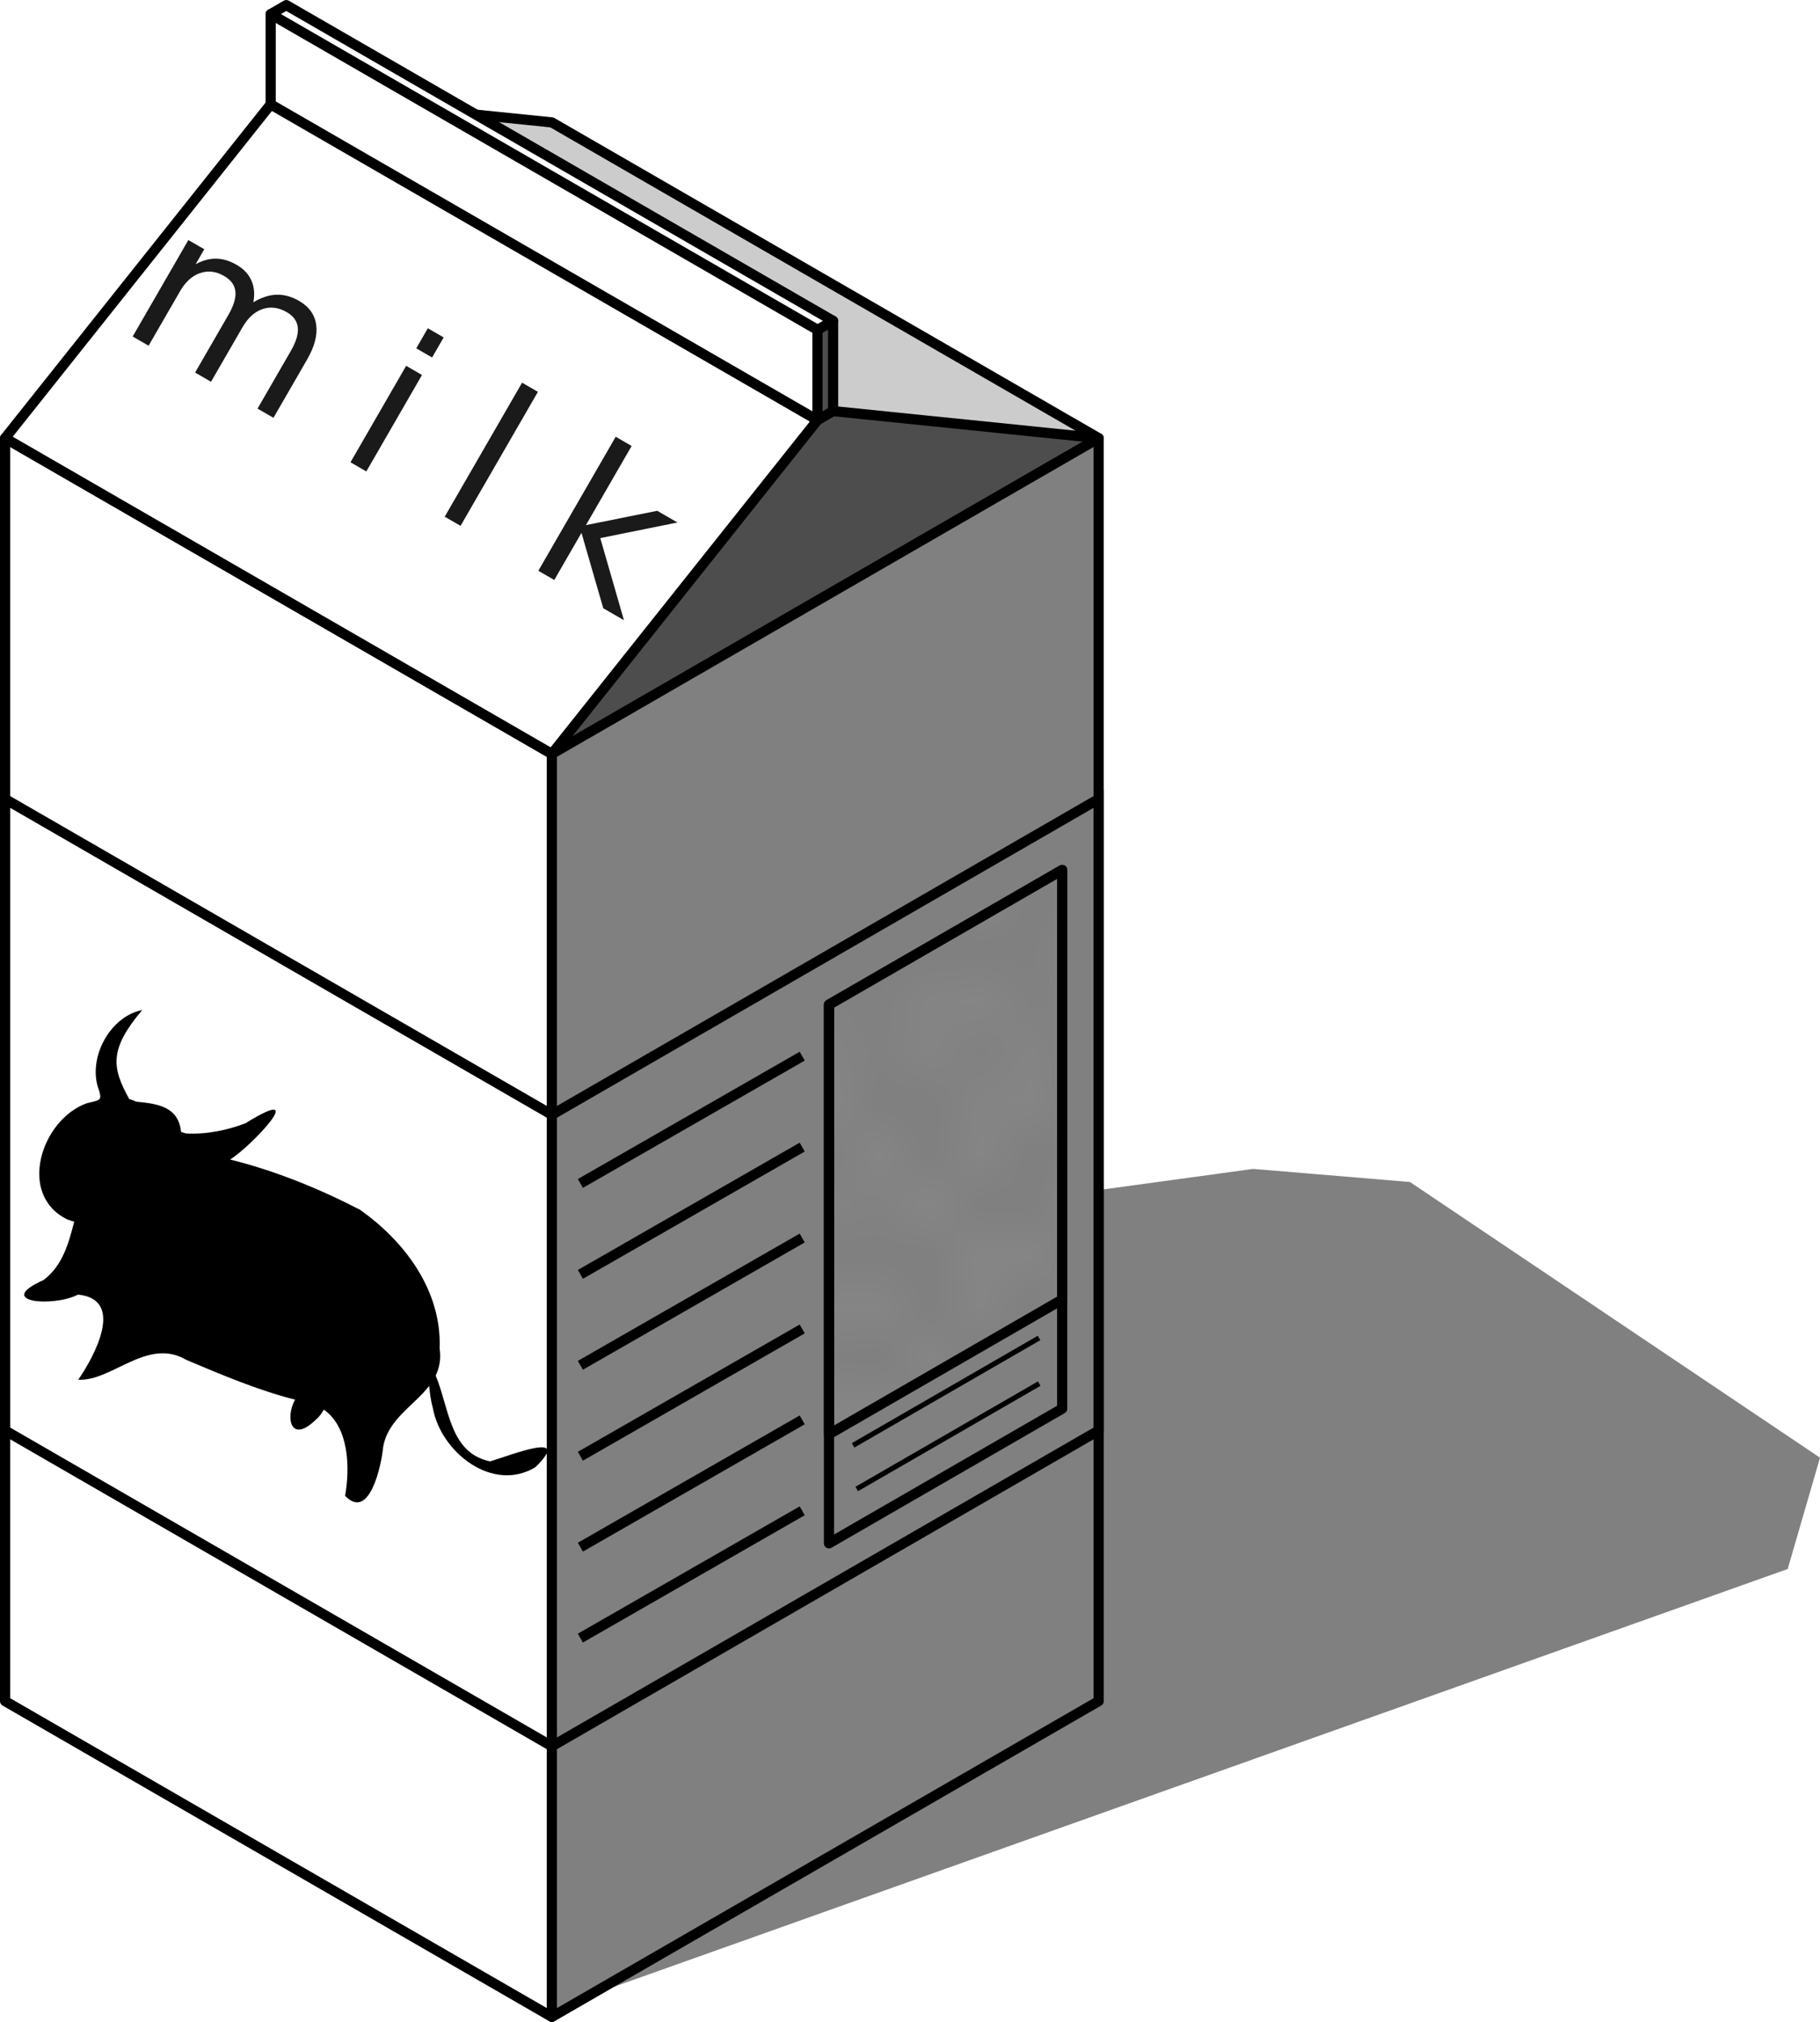 <?xml version="1.0" encoding="UTF-8" standalone="no"?>
<!-- Created with Inkscape (http://www.inkscape.org/) -->

<svg
   xmlns:dc="http://purl.org/dc/elements/1.1/"
   xmlns:cc="http://creativecommons.org/ns#"
   xmlns:rdf="http://www.w3.org/1999/02/22-rdf-syntax-ns#"
   xmlns:svg="http://www.w3.org/2000/svg"
   xmlns="http://www.w3.org/2000/svg"
   xmlns:xlink="http://www.w3.org/1999/xlink"
   xmlns:sodipodi="http://sodipodi.sourceforge.net/DTD/sodipodi-0.dtd"
   xmlns:inkscape="http://www.inkscape.org/namespaces/inkscape"
   width="357.482"
   height="397.083"
   id="svg2"
   version="1.1"
   inkscape:version="0.48.1 r9760"
   sodipodi:docname="cajaDeLeche.svg">
  <defs
     id="defs4">
    <pattern
       inkscape:collect="always"
       xlink:href="#Polkadots-medwhite"
       id="pattern5827"
       patternTransform="scale(10,10)" />
    <pattern
       inkscape:stockid="Polka dots, medium white"
       id="Polkadots-medwhite"
       patternTransform="translate(0,0) scale(10,10)"
       height="10"
       width="10"
       patternUnits="userSpaceOnUse"
       inkscape:collect="always">
      <circle
         id="circle4902"
         r="0.15"
         cy="0.810"
         cx="2.567"
         style="fill:white;stroke:none" />
      <circle
         id="circle4904"
         r="0.15"
         cy="2.33"
         cx="3.048"
         style="fill:white;stroke:none" />
      <circle
         id="circle4906"
         r="0.15"
         cy="2.415"
         cx="4.418"
         style="fill:white;stroke:none" />
      <circle
         id="circle4908"
         r="0.15"
         cy="3.029"
         cx="1.844"
         style="fill:white;stroke:none" />
      <circle
         id="circle4910"
         r="0.15"
         cy="1.363"
         cx="6.08"
         style="fill:white;stroke:none" />
      <circle
         id="circle4912"
         r="0.15"
         cy="4.413"
         cx="5.819"
         style="fill:white;stroke:none" />
      <circle
         id="circle4914"
         r="0.15"
         cy="4.048"
         cx="4.305"
         style="fill:white;stroke:none" />
      <circle
         id="circle4916"
         r="0.15"
         cy="3.045"
         cx="5.541"
         style="fill:white;stroke:none" />
      <circle
         id="circle4918"
         r="0.15"
         cy="5.527"
         cx="4.785"
         style="fill:white;stroke:none" />
      <circle
         id="circle4920"
         r="0.15"
         cy="5.184"
         cx="2.667"
         style="fill:white;stroke:none" />
      <circle
         id="circle4922"
         r="0.15"
         cy="1.448"
         cx="7.965"
         style="fill:white;stroke:none" />
      <circle
         id="circle4924"
         r="0.15"
         cy="5.049"
         cx="7.047"
         style="fill:white;stroke:none" />
      <circle
         id="circle4926"
         r="0.15"
         cy="0.895"
         cx="4.340"
         style="fill:white;stroke:none" />
      <circle
         id="circle4928"
         r="0.15"
         cy="0.340"
         cx="7.125"
         style="fill:white;stroke:none" />
      <circle
         id="circle4930"
         r="0.15"
         cy="1.049"
         cx="9.553"
         style="fill:white;stroke:none" />
      <circle
         id="circle4932"
         r="0.15"
         cy="2.689"
         cx="7.006"
         style="fill:white;stroke:none" />
      <circle
         id="circle4934"
         r="0.15"
         cy="2.689"
         cx="8.909"
         style="fill:white;stroke:none" />
      <circle
         id="circle4936"
         r="0.15"
         cy="4.407"
         cx="9.315"
         style="fill:white;stroke:none" />
      <circle
         id="circle4938"
         r="0.15"
         cy="3.870"
         cx="7.820"
         style="fill:white;stroke:none" />
      <circle
         id="circle4940"
         r="0.15"
         cy="5.948"
         cx="8.270"
         style="fill:white;stroke:none" />
      <circle
         id="circle4942"
         r="0.15"
         cy="7.428"
         cx="7.973"
         style="fill:white;stroke:none" />
      <circle
         id="circle4944"
         r="0.15"
         cy="8.072"
         cx="9.342"
         style="fill:white;stroke:none" />
      <circle
         id="circle4946"
         r="0.15"
         cy="9.315"
         cx="8.206"
         style="fill:white;stroke:none" />
      <circle
         id="circle4948"
         r="0.15"
         cy="9.475"
         cx="9.682"
         style="fill:white;stroke:none" />
      <circle
         id="circle4950"
         r="0.15"
         cy="6.186"
         cx="9.688"
         style="fill:white;stroke:none" />
      <circle
         id="circle4952"
         r="0.15"
         cy="6.296"
         cx="3.379"
         style="fill:white;stroke:none" />
      <circle
         id="circle4954"
         r="0.15"
         cy="8.204"
         cx="2.871"
         style="fill:white;stroke:none" />
      <circle
         id="circle4956"
         r="0.15"
         cy="8.719"
         cx="4.59"
         style="fill:white;stroke:none" />
      <circle
         id="circle4958"
         r="0.15"
         cy="9.671"
         cx="3.181"
         style="fill:white;stroke:none" />
      <circle
         id="circle4960"
         r="0.15"
         cy="7.315"
         cx="5.734"
         style="fill:white;stroke:none" />
      <circle
         id="circle4962"
         r="0.15"
         cy="6.513"
         cx="6.707"
         style="fill:white;stroke:none" />
      <circle
         id="circle4964"
         r="0.15"
         cy="9.670"
         cx="5.730"
         style="fill:white;stroke:none" />
      <circle
         id="circle4966"
         r="0.15"
         cy="8.373"
         cx="6.535"
         style="fill:white;stroke:none" />
      <circle
         id="circle4968"
         r="0.15"
         cy="7.154"
         cx="4.37"
         style="fill:white;stroke:none" />
      <circle
         id="circle4970"
         r="0.15"
         cy="7.25"
         cx="0.622"
         style="fill:white;stroke:none" />
      <circle
         id="circle4972"
         r="0.15"
         cy="5.679"
         cx="0.831"
         style="fill:white;stroke:none" />
      <circle
         id="circle4974"
         r="0.15"
         cy="8.519"
         cx="1.257"
         style="fill:white;stroke:none" />
      <circle
         id="circle4976"
         r="0.15"
         cy="6.877"
         cx="1.989"
         style="fill:white;stroke:none" />
      <circle
         id="circle4978"
         r="0.15"
         cy="3.181"
         cx="0.374"
         style="fill:white;stroke:none" />
      <circle
         id="circle4980"
         r="0.15"
         cy="1.664"
         cx="1.166"
         style="fill:white;stroke:none" />
      <circle
         id="circle4982"
         r="0.15"
         cy="0.093"
         cx="1.151"
         style="fill:white;stroke:none" />
      <circle
         id="circle4984"
         r="0.15"
         cy="10.093"
         cx="1.151"
         style="fill:white;stroke:none" />
      <circle
         id="circle4986"
         r="0.15"
         cy="4.451"
         cx="1.302"
         style="fill:white;stroke:none" />
      <circle
         id="circle4988"
         r="0.15"
         cy="3.763"
         cx="3.047"
         style="fill:white;stroke:none" />
    </pattern>
    <linearGradient
       id="linearGradient3003">
      <stop
         style="stop-color:#ffffff;stop-opacity:1;"
         offset="0"
         id="stop3005" />
      <stop
         style="stop-color:#d6d6d6;stop-opacity:1;"
         offset="1"
         id="stop3007" />
    </linearGradient>
  </defs>
  <sodipodi:namedview
     id="base"
     pagecolor="#ffffff"
     bordercolor="#666666"
     borderopacity="1.0"
     inkscape:pageopacity="0.0"
     inkscape:pageshadow="2"
     inkscape:zoom="1.4"
     inkscape:cx="68.991297"
     inkscape:cy="193.46861"
     inkscape:document-units="px"
     inkscape:current-layer="layer1"
     showgrid="true"
     inkscape:window-width="1440"
     inkscape:window-height="867"
     inkscape:window-x="0"
     inkscape:window-y="0"
     inkscape:window-maximized="1"
     showguides="true"
     inkscape:guide-bbox="true"
     fit-margin-top="0"
     fit-margin-left="0"
     fit-margin-right="0"
     fit-margin-bottom="0" />
  <g
     inkscape:label="Layer 1"
     inkscape:groupmode="layer"
     id="layer1"
     transform="translate(-152.432,-328.52)">
    <g
       id="g6408">
      <g
         id="g6368">
        <g
           id="g6329">
          <g
             id="g6291">
            <g
               id="g6254">
              <g
                 id="g6218">
                <g
                   id="g6183">
                  <g
                     id="g6149">
                    <g
                       id="g6116">
                      <g
                         id="g6084">
                        <g
                           id="g6053">
                          <g
                             id="g6023">
                            <g
                               id="g5994">
                              <path
                                 sodipodi:nodetypes="ccccccc"
                                 inkscape:connector-curvature="0"
                                 id="path3034"
                                 d="m 260.714,723.076 242.857,-86.429 6.343,-21.857 -80.543,-54.143 -30.8,-2.571 -151.429,20.714 z"
                                 style="fill:#808080;stroke:none" />
                              <path
                                 inkscape:connector-curvature="0"
                                 id="path2998"
                                 d="M 291.516,370.276 245.488,503.15 368.231,414.567 z"
                                 style="fill:#4d4d4d;stroke:none" />
                              <path
                                 sodipodi:nodetypes="cccccc"
                                 inkscape:connector-curvature="0"
                                 id="path3001"
                                 d="m 316.065,391.535 0,17.717 52.166,5.315 -107.401,-62.008 -52.166,-5.315 z"
                                 style="fill:#cccccc;stroke:#000000;stroke-width:2;stroke-linecap:round;stroke-linejoin:round;stroke-opacity:1" />
                              <path
                                 inkscape:connector-curvature="0"
                                 id="path2987"
                                 d="M 153.43,609.449 260.83,671.457 368.231,609.449 260.83,547.441 153.43,609.449 z"
                                 style="fill:#ffffff;stroke:#000000;stroke-width:2;stroke-linecap:round;stroke-linejoin:round;stroke-opacity:1" />
                              <path
                                 sodipodi:nodetypes="ccccc"
                                 inkscape:connector-curvature="0"
                                 id="path2989"
                                 d="m 153.43,662.598 107.401,62.008 0,-248.031 -107.401,-62.008 z"
                                 style="fill:#ffffff;fill-opacity:1;stroke:#000000;stroke-width:2;stroke-linecap:round;stroke-linejoin:round;stroke-opacity:1" />
                              <path
                                 sodipodi:nodetypes="ccccc"
                                 inkscape:connector-curvature="0"
                                 id="path2991"
                                 d="m 260.83,476.575 107.401,-62.008 0,248.031 -107.401,62.008 z"
                                 style="fill:#808080;stroke:#000000;stroke-width:2;stroke-linecap:round;stroke-linejoin:round;stroke-opacity:1" />
                              <path
                                 inkscape:connector-curvature="0"
                                 id="path2995"
                                 d="m 312.997,393.307 -107.401,-62.008 3.069,-1.772 107.401,62.008 z"
                                 style="fill:#ffffff;stroke:#000000;stroke-width:2;stroke-linecap:round;stroke-linejoin:round;stroke-opacity:1" />
                              <path
                                 inkscape:connector-curvature="0"
                                 id="path2997"
                                 d="m 312.997,393.307 0,17.717 -52.166,65.551 -107.401,-62.008 52.166,-65.551 0,-17.717 z"
                                 style="fill:#ffffff;fill-opacity:1;stroke:#000000;stroke-width:2;stroke-linecap:round;stroke-linejoin:round;stroke-opacity:1" />
                              <path
                                 inkscape:connector-curvature="0"
                                 id="path2999"
                                 d="m 312.997,411.024 -107.401,-62.008 0,0"
                                 style="fill:#ffffff;stroke:#000000;stroke-width:2;stroke-linecap:round;stroke-linejoin:round;stroke-opacity:1" />
                              <path
                                 inkscape:connector-curvature="0"
                                 id="path3779"
                                 d="m 316.065,409.252 -3.069,1.772"
                                 style="fill:none;stroke:#000000;stroke-width:2;stroke-linecap:butt;stroke-linejoin:miter;stroke-opacity:1" />
                              <path
                                 inkscape:connector-curvature="0"
                                 id="path3800"
                                 d="m 153.43,485.433 107.401,62.008 107.401,-62.008 0,124.016 L 260.83,671.457 153.43,609.449 z"
                                 style="fill:none;stroke:#000000;stroke-width:2;stroke-linecap:butt;stroke-linejoin:miter;stroke-opacity:1" />
                              <g
                                 id="text3015"
                                 style="font-size:40px;font-style:normal;font-weight:normal;line-height:125%;letter-spacing:10.28px;word-spacing:0px;fill:#1a1a1a;fill-opacity:1;stroke:none;font-family:Sans"
                                 transform="matrix(0.866,0.5,-0.5,0.866,0,0)">
                                <path
                                   id="path5851"
                                   style=""
                                   d="m 369.059,234.819 c 0.898,-1.615 1.973,-2.806 3.223,-3.574 1.25,-0.768 2.721,-1.152 4.414,-1.152 2.279,2e-5 4.036,0.801 5.273,2.402 1.237,1.589 1.855,3.854 1.855,6.797 l 0,13.203 -3.613,0 0,-13.086 c -3e-5,-2.096 -0.371,-3.652 -1.113,-4.668 -0.742,-1.016 -1.875,-1.523 -3.398,-1.523 -1.862,2e-5 -3.333,0.619 -4.414,1.855 -1.081,1.237 -1.621,2.923 -1.621,5.059 l 0,12.363 -3.613,0 0,-13.086 c -1e-5,-2.109 -0.371,-3.665 -1.113,-4.668 -0.742,-1.016 -1.888,-1.523 -3.438,-1.523 -1.836,2e-5 -3.294,0.625 -4.375,1.875 -1.081,1.237 -1.621,2.917 -1.621,5.039 l 0,12.363 -3.613,0 0,-21.875 3.613,0 0,3.398 c 0.82,-1.341 1.803,-2.331 2.949,-2.969 1.146,-0.638 2.506,-0.957 4.082,-0.957 1.589,2e-5 2.936,0.404 4.043,1.211 1.12,0.807 1.947,1.979 2.48,3.516" />
                                <path
                                   id="path5853"
                                   style=""
                                   d="m 401.292,230.62 3.594,0 0,21.875 -3.594,0 0,-21.875 m 0,-8.516 3.594,0 0,4.551 -3.594,0 0,-4.551" />
                                <path
                                   id="path5855"
                                   style=""
                                   d="m 422.666,222.104 3.594,0 0,30.391 -3.594,0 0,-30.391" />
                                <path
                                   id="path5857"
                                   style=""
                                   d="m 443.903,222.104 3.613,0 0,17.949 10.723,-9.434 4.59,0 -11.602,10.234 12.09,11.641 -4.688,0 -11.113,-10.684 0,10.684 -3.613,0 0,-30.391" />
                              </g>
                              <path
                                 sodipodi:nodetypes="cccccccccccccccccccccccccccc"
                                 inkscape:connector-curvature="0"
                                 id="path2995-3"
                                 d="m 180.363,526.877 c -6.572,1.311 -10.903,9.86 -8.426,15.912 0.47,1.829 0.24,1.747 -2.456,2.39 -8.942,3.201 -13.734,17.988 -3.831,22.817 0.449,0.172 0.905,0.317 1.356,0.438 -1.105,4.355 -2.315,8.651 -6,11.456 -9.834,4.386 1.858,5.391 6.75,2.875 9.339,0.905 3.178,12.189 0.047,16.707 6.632,0.373 13.568,-8.424 21.262,-3.873 6.986,2.945 13.963,5.912 21.321,7.798 -1.926,3.447 -0.919,8.797 4.106,3.911 0.593,-0.509 1.154,-1.211 1.529,-1.963 4.936,3.401 5.189,11.33 4.197,16.929 4.763,4.996 7.121,-5.893 7.479,-9.605 0.928,-5.392 6.037,-8.1 9.027,-11.974 0.145,1.471 0.333,2.952 0.737,4.382 1.557,8.593 11.695,16.674 20.115,11.59 7.592,-7.401 -5.094,-2.235 -8.894,-1.159 -7.953,-1.676 -7.97,-10.386 -10.676,-16.851 0.732,-1.514 1.081,-3.238 0.777,-5.345 0.425,-11.279 -6.794,-20.975 -15.644,-27.214 -8.049,-4.166 -16.641,-7.656 -25.512,-9.867 3.907,-2.344 16.202,-15.283 3.017,-7.119 -3.438,1.331 -7.689,2.232 -11.666,1.999 -0.316,-0.109 -0.656,-0.205 -0.987,-0.296 -0.476,-4.935 -4.549,-5.549 -8.768,-5.939 -0.461,-0.213 -0.942,-0.382 -1.415,-0.534 -3.387,-6.122 -3.995,-9.711 2.553,-17.464 z"
                                 style="fill:#000000;stroke:none" />
                              <path
                                 style="fill:#808080;stroke:#000000;stroke-width:2;stroke-linecap:round;stroke-linejoin:round;stroke-opacity:1"
                                 d="m 315.257,525.815 45.81,-26.448 0,105.793 -45.81,26.448 z"
                                 id="path3028"
                                 inkscape:connector-curvature="0"
                                 sodipodi:nodetypes="ccccc" />
                              <path
                                 sodipodi:nodetypes="cc"
                                 inkscape:connector-curvature="0"
                                 id="path3036"
                                 d="m 266.429,560.934 43.571,-25"
                                 style="fill:none;stroke:#000000;stroke-width:2;stroke-linecap:butt;stroke-linejoin:miter;stroke-opacity:1" />
                              <path
                                 style="fill:none;stroke:#000000;stroke-width:2;stroke-linecap:butt;stroke-linejoin:miter;stroke-opacity:1"
                                 d="m 266.429,578.791 43.571,-25"
                                 id="path3038"
                                 inkscape:connector-curvature="0"
                                 sodipodi:nodetypes="cc" />
                              <path
                                 sodipodi:nodetypes="cc"
                                 inkscape:connector-curvature="0"
                                 id="path3040"
                                 d="m 266.429,596.648 43.571,-25"
                                 style="fill:none;stroke:#000000;stroke-width:2;stroke-linecap:butt;stroke-linejoin:miter;stroke-opacity:1" />
                              <path
                                 style="fill:none;stroke:#000000;stroke-width:2;stroke-linecap:butt;stroke-linejoin:miter;stroke-opacity:1"
                                 d="m 266.429,614.505 43.571,-25"
                                 id="path3042"
                                 inkscape:connector-curvature="0"
                                 sodipodi:nodetypes="cc" />
                              <path
                                 sodipodi:nodetypes="cc"
                                 inkscape:connector-curvature="0"
                                 id="path3044"
                                 d="m 266.429,632.362 43.571,-25"
                                 style="fill:none;stroke:#000000;stroke-width:2;stroke-linecap:butt;stroke-linejoin:miter;stroke-opacity:1" />
                              <path
                                 style="fill:none;stroke:#000000;stroke-width:2;stroke-linecap:butt;stroke-linejoin:miter;stroke-opacity:1"
                                 d="m 266.429,650.219 43.571,-25"
                                 id="path3046"
                                 inkscape:connector-curvature="0"
                                 sodipodi:nodetypes="cc" />
                              <path
                                 sodipodi:nodetypes="ccccc"
                                 inkscape:connector-curvature="0"
                                 id="path3048"
                                 d="m 315.257,525.815 45.81,-26.448 0,84.365 -45.81,26.448 z"
                                 style="fill:url(#pattern5827);fill-opacity:1;stroke:#000000;stroke-width:2;stroke-linecap:round;stroke-linejoin:round;stroke-opacity:1" />
                              <path
                                 inkscape:connector-curvature="0"
                                 id="path3050"
                                 d="m 320,612.362 36.517,-21.083"
                                 style="fill:none;stroke:#000000;stroke-width:1px;stroke-linecap:butt;stroke-linejoin:miter;stroke-opacity:1" />
                              <path
                                 inkscape:connector-curvature="0"
                                 id="path3052"
                                 d="m 320.714,620.934 35.838,-20.691"
                                 style="fill:none;stroke:#000000;stroke-width:1px;stroke-linecap:butt;stroke-linejoin:miter;stroke-opacity:1" />
                            </g>
                          </g>
                        </g>
                      </g>
                    </g>
                  </g>
                </g>
              </g>
            </g>
          </g>
        </g>
      </g>
    </g>
  </g>
</svg>
